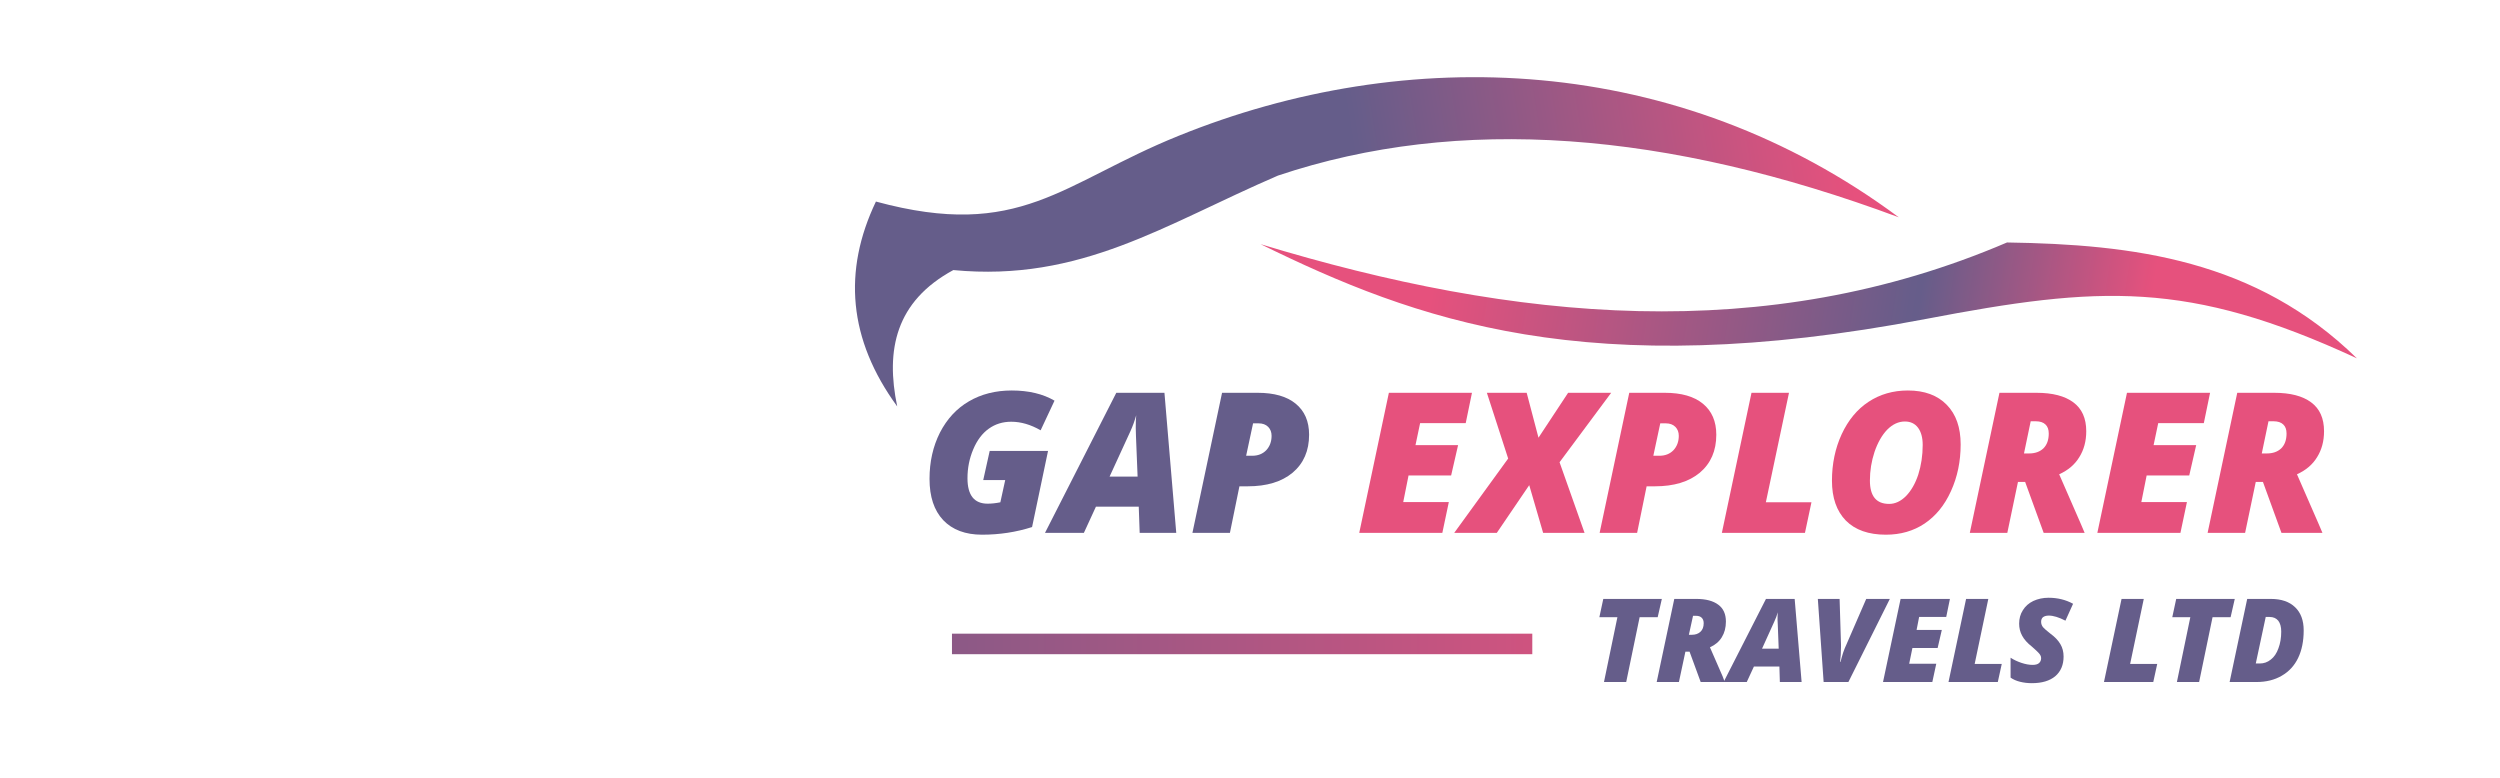 <?xml version="1.0" encoding="UTF-8"?>
<svg xmlns="http://www.w3.org/2000/svg" xmlns:xlink="http://www.w3.org/1999/xlink" width="225" zoomAndPan="magnify" viewBox="0 0 168.75 52.5" height="70" preserveAspectRatio="xMidYMid meet" version="1.0">
  <defs>
    <g></g>
    <clipPath id="47f710c74d">
      <path d="M 85 16 L 159.098 16 L 159.098 25 L 85 25 Z M 85 16 " clip-rule="nonzero"></path>
    </clipPath>
    <clipPath id="b3372a6507">
      <path d="M 85.086 16.48 C 102.25 21.699 119.164 23.352 135.473 16.367 C 143.992 16.496 152.277 17.52 159.09 24.188 C 147.684 18.902 141.695 19.297 130.012 21.527 C 107.176 25.891 95.562 21.621 85.086 16.48 Z M 85.086 16.48 " clip-rule="evenodd"></path>
    </clipPath>
    <linearGradient x1="6788.544" gradientTransform="matrix(0.004, 0, 0, 0.004, 57.709, 5.208)" y1="2270.329" x2="24848.52" gradientUnits="userSpaceOnUse" y2="5150.699" id="a78f2b7377">
      <stop stop-opacity="1" stop-color="rgb(90.199%, 31.799%, 48.999%)" offset="0"></stop>
      <stop stop-opacity="1" stop-color="rgb(90.199%, 31.799%, 48.999%)" offset="0.02"></stop>
      <stop stop-opacity="1" stop-color="rgb(90.199%, 31.799%, 48.999%)" offset="0.125"></stop>
      <stop stop-opacity="1" stop-color="rgb(90.199%, 31.799%, 48.999%)" offset="0.156"></stop>
      <stop stop-opacity="1" stop-color="rgb(90.059%, 31.812%, 49.013%)" offset="0.172"></stop>
      <stop stop-opacity="1" stop-color="rgb(89.476%, 31.866%, 49.072%)" offset="0.176"></stop>
      <stop stop-opacity="1" stop-color="rgb(89.034%, 31.908%, 49.117%)" offset="0.18"></stop>
      <stop stop-opacity="1" stop-color="rgb(88.589%, 31.949%, 49.161%)" offset="0.184"></stop>
      <stop stop-opacity="1" stop-color="rgb(88.145%, 31.99%, 49.207%)" offset="0.188"></stop>
      <stop stop-opacity="1" stop-color="rgb(87.701%, 32.031%, 49.251%)" offset="0.191"></stop>
      <stop stop-opacity="1" stop-color="rgb(87.259%, 32.072%, 49.295%)" offset="0.195"></stop>
      <stop stop-opacity="1" stop-color="rgb(86.815%, 32.114%, 49.339%)" offset="0.199"></stop>
      <stop stop-opacity="1" stop-color="rgb(86.372%, 32.155%, 49.385%)" offset="0.203"></stop>
      <stop stop-opacity="1" stop-color="rgb(85.928%, 32.196%, 49.429%)" offset="0.207"></stop>
      <stop stop-opacity="1" stop-color="rgb(85.486%, 32.237%, 49.474%)" offset="0.211"></stop>
      <stop stop-opacity="1" stop-color="rgb(85.042%, 32.278%, 49.518%)" offset="0.215"></stop>
      <stop stop-opacity="1" stop-color="rgb(84.599%, 32.32%, 49.564%)" offset="0.219"></stop>
      <stop stop-opacity="1" stop-color="rgb(84.155%, 32.361%, 49.608%)" offset="0.223"></stop>
      <stop stop-opacity="1" stop-color="rgb(83.713%, 32.402%, 49.654%)" offset="0.227"></stop>
      <stop stop-opacity="1" stop-color="rgb(83.269%, 32.443%, 49.698%)" offset="0.23"></stop>
      <stop stop-opacity="1" stop-color="rgb(82.826%, 32.484%, 49.742%)" offset="0.234"></stop>
      <stop stop-opacity="1" stop-color="rgb(82.382%, 32.526%, 49.786%)" offset="0.238"></stop>
      <stop stop-opacity="1" stop-color="rgb(81.94%, 32.567%, 49.832%)" offset="0.242"></stop>
      <stop stop-opacity="1" stop-color="rgb(81.496%, 32.608%, 49.876%)" offset="0.246"></stop>
      <stop stop-opacity="1" stop-color="rgb(81.053%, 32.649%, 49.921%)" offset="0.25"></stop>
      <stop stop-opacity="1" stop-color="rgb(80.609%, 32.69%, 49.965%)" offset="0.254"></stop>
      <stop stop-opacity="1" stop-color="rgb(80.167%, 32.732%, 50.011%)" offset="0.258"></stop>
      <stop stop-opacity="1" stop-color="rgb(79.723%, 32.773%, 50.055%)" offset="0.262"></stop>
      <stop stop-opacity="1" stop-color="rgb(79.28%, 32.814%, 50.099%)" offset="0.266"></stop>
      <stop stop-opacity="1" stop-color="rgb(78.836%, 32.855%, 50.143%)" offset="0.27"></stop>
      <stop stop-opacity="1" stop-color="rgb(78.394%, 32.896%, 50.189%)" offset="0.273"></stop>
      <stop stop-opacity="1" stop-color="rgb(77.95%, 32.938%, 50.233%)" offset="0.277"></stop>
      <stop stop-opacity="1" stop-color="rgb(77.507%, 32.979%, 50.279%)" offset="0.281"></stop>
      <stop stop-opacity="1" stop-color="rgb(77.063%, 33.02%, 50.323%)" offset="0.285"></stop>
      <stop stop-opacity="1" stop-color="rgb(76.62%, 33.061%, 50.368%)" offset="0.289"></stop>
      <stop stop-opacity="1" stop-color="rgb(76.176%, 33.102%, 50.412%)" offset="0.293"></stop>
      <stop stop-opacity="1" stop-color="rgb(75.732%, 33.144%, 50.458%)" offset="0.297"></stop>
      <stop stop-opacity="1" stop-color="rgb(75.288%, 33.185%, 50.502%)" offset="0.301"></stop>
      <stop stop-opacity="1" stop-color="rgb(74.846%, 33.226%, 50.546%)" offset="0.305"></stop>
      <stop stop-opacity="1" stop-color="rgb(74.402%, 33.266%, 50.591%)" offset="0.309"></stop>
      <stop stop-opacity="1" stop-color="rgb(73.959%, 33.307%, 50.636%)" offset="0.312"></stop>
      <stop stop-opacity="1" stop-color="rgb(73.515%, 33.348%, 50.681%)" offset="0.316"></stop>
      <stop stop-opacity="1" stop-color="rgb(73.073%, 33.389%, 50.725%)" offset="0.32"></stop>
      <stop stop-opacity="1" stop-color="rgb(72.629%, 33.43%, 50.769%)" offset="0.324"></stop>
      <stop stop-opacity="1" stop-color="rgb(72.186%, 33.472%, 50.815%)" offset="0.328"></stop>
      <stop stop-opacity="1" stop-color="rgb(71.742%, 33.513%, 50.859%)" offset="0.332"></stop>
      <stop stop-opacity="1" stop-color="rgb(71.3%, 33.554%, 50.905%)" offset="0.336"></stop>
      <stop stop-opacity="1" stop-color="rgb(70.856%, 33.595%, 50.949%)" offset="0.34"></stop>
      <stop stop-opacity="1" stop-color="rgb(70.413%, 33.636%, 50.993%)" offset="0.344"></stop>
      <stop stop-opacity="1" stop-color="rgb(69.969%, 33.678%, 51.038%)" offset="0.348"></stop>
      <stop stop-opacity="1" stop-color="rgb(69.527%, 33.719%, 51.083%)" offset="0.352"></stop>
      <stop stop-opacity="1" stop-color="rgb(69.083%, 33.76%, 51.128%)" offset="0.355"></stop>
      <stop stop-opacity="1" stop-color="rgb(68.64%, 33.801%, 51.172%)" offset="0.359"></stop>
      <stop stop-opacity="1" stop-color="rgb(68.196%, 33.842%, 51.216%)" offset="0.363"></stop>
      <stop stop-opacity="1" stop-color="rgb(67.754%, 33.884%, 51.262%)" offset="0.367"></stop>
      <stop stop-opacity="1" stop-color="rgb(67.31%, 33.925%, 51.306%)" offset="0.371"></stop>
      <stop stop-opacity="1" stop-color="rgb(66.867%, 33.966%, 51.35%)" offset="0.375"></stop>
      <stop stop-opacity="1" stop-color="rgb(66.423%, 34.007%, 51.395%)" offset="0.379"></stop>
      <stop stop-opacity="1" stop-color="rgb(65.981%, 34.048%, 51.44%)" offset="0.383"></stop>
      <stop stop-opacity="1" stop-color="rgb(65.536%, 34.09%, 51.485%)" offset="0.387"></stop>
      <stop stop-opacity="1" stop-color="rgb(65.094%, 34.131%, 51.529%)" offset="0.391"></stop>
      <stop stop-opacity="1" stop-color="rgb(64.65%, 34.172%, 51.573%)" offset="0.395"></stop>
      <stop stop-opacity="1" stop-color="rgb(64.207%, 34.213%, 51.619%)" offset="0.398"></stop>
      <stop stop-opacity="1" stop-color="rgb(63.763%, 34.254%, 51.663%)" offset="0.402"></stop>
      <stop stop-opacity="1" stop-color="rgb(63.319%, 34.296%, 51.709%)" offset="0.406"></stop>
      <stop stop-opacity="1" stop-color="rgb(62.875%, 34.337%, 51.753%)" offset="0.41"></stop>
      <stop stop-opacity="1" stop-color="rgb(62.433%, 34.378%, 51.797%)" offset="0.414"></stop>
      <stop stop-opacity="1" stop-color="rgb(61.989%, 34.419%, 51.842%)" offset="0.418"></stop>
      <stop stop-opacity="1" stop-color="rgb(61.546%, 34.46%, 51.888%)" offset="0.422"></stop>
      <stop stop-opacity="1" stop-color="rgb(61.102%, 34.502%, 51.932%)" offset="0.426"></stop>
      <stop stop-opacity="1" stop-color="rgb(60.66%, 34.543%, 51.976%)" offset="0.43"></stop>
      <stop stop-opacity="1" stop-color="rgb(60.216%, 34.584%, 52.02%)" offset="0.434"></stop>
      <stop stop-opacity="1" stop-color="rgb(59.773%, 34.625%, 52.066%)" offset="0.438"></stop>
      <stop stop-opacity="1" stop-color="rgb(59.329%, 34.666%, 52.11%)" offset="0.441"></stop>
      <stop stop-opacity="1" stop-color="rgb(58.887%, 34.708%, 52.155%)" offset="0.445"></stop>
      <stop stop-opacity="1" stop-color="rgb(58.443%, 34.749%, 52.199%)" offset="0.449"></stop>
      <stop stop-opacity="1" stop-color="rgb(58%, 34.79%, 52.245%)" offset="0.453"></stop>
      <stop stop-opacity="1" stop-color="rgb(57.556%, 34.831%, 52.289%)" offset="0.457"></stop>
      <stop stop-opacity="1" stop-color="rgb(57.114%, 34.872%, 52.335%)" offset="0.461"></stop>
      <stop stop-opacity="1" stop-color="rgb(56.67%, 34.914%, 52.379%)" offset="0.465"></stop>
      <stop stop-opacity="1" stop-color="rgb(56.227%, 34.955%, 52.423%)" offset="0.469"></stop>
      <stop stop-opacity="1" stop-color="rgb(55.783%, 34.996%, 52.467%)" offset="0.473"></stop>
      <stop stop-opacity="1" stop-color="rgb(55.341%, 35.037%, 52.513%)" offset="0.477"></stop>
      <stop stop-opacity="1" stop-color="rgb(54.897%, 35.078%, 52.557%)" offset="0.48"></stop>
      <stop stop-opacity="1" stop-color="rgb(54.454%, 35.12%, 52.602%)" offset="0.484"></stop>
      <stop stop-opacity="1" stop-color="rgb(54.01%, 35.161%, 52.646%)" offset="0.488"></stop>
      <stop stop-opacity="1" stop-color="rgb(53.568%, 35.202%, 52.692%)" offset="0.492"></stop>
      <stop stop-opacity="1" stop-color="rgb(53.123%, 35.243%, 52.736%)" offset="0.496"></stop>
      <stop stop-opacity="1" stop-color="rgb(52.681%, 35.284%, 52.78%)" offset="0.5"></stop>
      <stop stop-opacity="1" stop-color="rgb(52.237%, 35.326%, 52.824%)" offset="0.504"></stop>
      <stop stop-opacity="1" stop-color="rgb(51.794%, 35.367%, 52.87%)" offset="0.508"></stop>
      <stop stop-opacity="1" stop-color="rgb(51.35%, 35.408%, 52.914%)" offset="0.512"></stop>
      <stop stop-opacity="1" stop-color="rgb(50.906%, 35.449%, 52.96%)" offset="0.516"></stop>
      <stop stop-opacity="1" stop-color="rgb(50.462%, 35.49%, 53.004%)" offset="0.52"></stop>
      <stop stop-opacity="1" stop-color="rgb(50.02%, 35.532%, 53.049%)" offset="0.523"></stop>
      <stop stop-opacity="1" stop-color="rgb(49.576%, 35.573%, 53.093%)" offset="0.527"></stop>
      <stop stop-opacity="1" stop-color="rgb(49.133%, 35.614%, 53.139%)" offset="0.531"></stop>
      <stop stop-opacity="1" stop-color="rgb(48.689%, 35.655%, 53.183%)" offset="0.535"></stop>
      <stop stop-opacity="1" stop-color="rgb(48.247%, 35.696%, 53.227%)" offset="0.539"></stop>
      <stop stop-opacity="1" stop-color="rgb(47.803%, 35.738%, 53.271%)" offset="0.543"></stop>
      <stop stop-opacity="1" stop-color="rgb(47.36%, 35.779%, 53.317%)" offset="0.547"></stop>
      <stop stop-opacity="1" stop-color="rgb(46.916%, 35.82%, 53.362%)" offset="0.551"></stop>
      <stop stop-opacity="1" stop-color="rgb(46.474%, 35.861%, 53.406%)" offset="0.555"></stop>
      <stop stop-opacity="1" stop-color="rgb(46.03%, 35.902%, 53.45%)" offset="0.559"></stop>
      <stop stop-opacity="1" stop-color="rgb(45.587%, 35.944%, 53.496%)" offset="0.562"></stop>
      <stop stop-opacity="1" stop-color="rgb(45.143%, 35.985%, 53.54%)" offset="0.566"></stop>
      <stop stop-opacity="1" stop-color="rgb(44.701%, 36.026%, 53.586%)" offset="0.57"></stop>
      <stop stop-opacity="1" stop-color="rgb(44.257%, 36.067%, 53.63%)" offset="0.574"></stop>
      <stop stop-opacity="1" stop-color="rgb(43.814%, 36.108%, 53.674%)" offset="0.578"></stop>
      <stop stop-opacity="1" stop-color="rgb(43.37%, 36.15%, 53.719%)" offset="0.582"></stop>
      <stop stop-opacity="1" stop-color="rgb(42.928%, 36.191%, 53.764%)" offset="0.586"></stop>
      <stop stop-opacity="1" stop-color="rgb(42.484%, 36.232%, 53.809%)" offset="0.59"></stop>
      <stop stop-opacity="1" stop-color="rgb(42.041%, 36.273%, 53.853%)" offset="0.594"></stop>
      <stop stop-opacity="1" stop-color="rgb(41.597%, 36.313%, 53.897%)" offset="0.598"></stop>
      <stop stop-opacity="1" stop-color="rgb(41.154%, 36.354%, 53.943%)" offset="0.602"></stop>
      <stop stop-opacity="1" stop-color="rgb(40.71%, 36.395%, 53.987%)" offset="0.605"></stop>
      <stop stop-opacity="1" stop-color="rgb(40.268%, 36.436%, 54.031%)" offset="0.609"></stop>
      <stop stop-opacity="1" stop-color="rgb(40.163%, 36.446%, 54.042%)" offset="0.613"></stop>
      <stop stop-opacity="1" stop-color="rgb(40.059%, 36.456%, 54.053%)" offset="0.617"></stop>
      <stop stop-opacity="1" stop-color="rgb(40.993%, 36.369%, 53.958%)" offset="0.621"></stop>
      <stop stop-opacity="1" stop-color="rgb(41.927%, 36.282%, 53.865%)" offset="0.625"></stop>
      <stop stop-opacity="1" stop-color="rgb(42.859%, 36.195%, 53.77%)" offset="0.629"></stop>
      <stop stop-opacity="1" stop-color="rgb(43.793%, 36.11%, 53.676%)" offset="0.633"></stop>
      <stop stop-opacity="1" stop-color="rgb(44.727%, 36.023%, 53.581%)" offset="0.637"></stop>
      <stop stop-opacity="1" stop-color="rgb(45.66%, 35.936%, 53.488%)" offset="0.641"></stop>
      <stop stop-opacity="1" stop-color="rgb(46.593%, 35.849%, 53.394%)" offset="0.645"></stop>
      <stop stop-opacity="1" stop-color="rgb(47.527%, 35.764%, 53.3%)" offset="0.648"></stop>
      <stop stop-opacity="1" stop-color="rgb(48.46%, 35.677%, 53.206%)" offset="0.652"></stop>
      <stop stop-opacity="1" stop-color="rgb(49.394%, 35.59%, 53.111%)" offset="0.656"></stop>
      <stop stop-opacity="1" stop-color="rgb(50.327%, 35.503%, 53.017%)" offset="0.66"></stop>
      <stop stop-opacity="1" stop-color="rgb(51.26%, 35.416%, 52.924%)" offset="0.664"></stop>
      <stop stop-opacity="1" stop-color="rgb(52.194%, 35.329%, 52.829%)" offset="0.668"></stop>
      <stop stop-opacity="1" stop-color="rgb(53.128%, 35.243%, 52.736%)" offset="0.672"></stop>
      <stop stop-opacity="1" stop-color="rgb(54.06%, 35.156%, 52.641%)" offset="0.676"></stop>
      <stop stop-opacity="1" stop-color="rgb(54.994%, 35.069%, 52.548%)" offset="0.68"></stop>
      <stop stop-opacity="1" stop-color="rgb(55.928%, 34.982%, 52.454%)" offset="0.684"></stop>
      <stop stop-opacity="1" stop-color="rgb(56.862%, 34.895%, 52.359%)" offset="0.688"></stop>
      <stop stop-opacity="1" stop-color="rgb(57.794%, 34.808%, 52.264%)" offset="0.691"></stop>
      <stop stop-opacity="1" stop-color="rgb(58.728%, 34.723%, 52.171%)" offset="0.695"></stop>
      <stop stop-opacity="1" stop-color="rgb(59.662%, 34.636%, 52.077%)" offset="0.699"></stop>
      <stop stop-opacity="1" stop-color="rgb(60.596%, 34.549%, 51.984%)" offset="0.703"></stop>
      <stop stop-opacity="1" stop-color="rgb(61.528%, 34.462%, 51.889%)" offset="0.707"></stop>
      <stop stop-opacity="1" stop-color="rgb(62.462%, 34.375%, 51.794%)" offset="0.711"></stop>
      <stop stop-opacity="1" stop-color="rgb(63.396%, 34.288%, 51.7%)" offset="0.715"></stop>
      <stop stop-opacity="1" stop-color="rgb(64.33%, 34.203%, 51.607%)" offset="0.719"></stop>
      <stop stop-opacity="1" stop-color="rgb(65.262%, 34.116%, 51.512%)" offset="0.723"></stop>
      <stop stop-opacity="1" stop-color="rgb(66.196%, 34.029%, 51.419%)" offset="0.727"></stop>
      <stop stop-opacity="1" stop-color="rgb(67.13%, 33.942%, 51.324%)" offset="0.73"></stop>
      <stop stop-opacity="1" stop-color="rgb(68.063%, 33.855%, 51.23%)" offset="0.734"></stop>
      <stop stop-opacity="1" stop-color="rgb(68.996%, 33.768%, 51.135%)" offset="0.738"></stop>
      <stop stop-opacity="1" stop-color="rgb(69.93%, 33.682%, 51.042%)" offset="0.742"></stop>
      <stop stop-opacity="1" stop-color="rgb(70.863%, 33.595%, 50.948%)" offset="0.746"></stop>
      <stop stop-opacity="1" stop-color="rgb(71.797%, 33.508%, 50.854%)" offset="0.75"></stop>
      <stop stop-opacity="1" stop-color="rgb(72.729%, 33.421%, 50.76%)" offset="0.754"></stop>
      <stop stop-opacity="1" stop-color="rgb(73.663%, 33.336%, 50.665%)" offset="0.758"></stop>
      <stop stop-opacity="1" stop-color="rgb(74.597%, 33.249%, 50.571%)" offset="0.762"></stop>
      <stop stop-opacity="1" stop-color="rgb(75.531%, 33.162%, 50.478%)" offset="0.766"></stop>
      <stop stop-opacity="1" stop-color="rgb(76.463%, 33.075%, 50.383%)" offset="0.77"></stop>
      <stop stop-opacity="1" stop-color="rgb(77.397%, 32.988%, 50.29%)" offset="0.773"></stop>
      <stop stop-opacity="1" stop-color="rgb(78.331%, 32.901%, 50.195%)" offset="0.777"></stop>
      <stop stop-opacity="1" stop-color="rgb(79.265%, 32.816%, 50.101%)" offset="0.781"></stop>
      <stop stop-opacity="1" stop-color="rgb(80.197%, 32.729%, 50.006%)" offset="0.785"></stop>
      <stop stop-opacity="1" stop-color="rgb(81.131%, 32.642%, 49.913%)" offset="0.789"></stop>
      <stop stop-opacity="1" stop-color="rgb(82.065%, 32.555%, 49.818%)" offset="0.793"></stop>
      <stop stop-opacity="1" stop-color="rgb(82.999%, 32.468%, 49.725%)" offset="0.797"></stop>
      <stop stop-opacity="1" stop-color="rgb(83.931%, 32.381%, 49.631%)" offset="0.801"></stop>
      <stop stop-opacity="1" stop-color="rgb(84.865%, 32.295%, 49.536%)" offset="0.805"></stop>
      <stop stop-opacity="1" stop-color="rgb(85.799%, 32.208%, 49.442%)" offset="0.809"></stop>
      <stop stop-opacity="1" stop-color="rgb(86.732%, 32.121%, 49.348%)" offset="0.812"></stop>
      <stop stop-opacity="1" stop-color="rgb(87.665%, 32.034%, 49.254%)" offset="0.816"></stop>
      <stop stop-opacity="1" stop-color="rgb(88.599%, 31.947%, 49.161%)" offset="0.82"></stop>
      <stop stop-opacity="1" stop-color="rgb(89.398%, 31.873%, 49.08%)" offset="0.824"></stop>
      <stop stop-opacity="1" stop-color="rgb(90.199%, 31.799%, 48.999%)" offset="0.828"></stop>
      <stop stop-opacity="1" stop-color="rgb(90.199%, 31.799%, 48.999%)" offset="0.844"></stop>
      <stop stop-opacity="1" stop-color="rgb(90.199%, 31.799%, 48.999%)" offset="0.875"></stop>
      <stop stop-opacity="1" stop-color="rgb(90.199%, 31.799%, 48.999%)" offset="0.98"></stop>
      <stop stop-opacity="1" stop-color="rgb(90.199%, 31.799%, 48.999%)" offset="1"></stop>
    </linearGradient>
    <clipPath id="9148c1e920">
      <path d="M 57.699 5.207 L 129 5.207 L 129 27.434 L 57.699 27.434 Z M 57.699 5.207 " clip-rule="nonzero"></path>
    </clipPath>
    <clipPath id="e864f9e89d">
      <path d="M 128.168 14.668 C 112.52 8.844 98.496 7.75 86.262 11.852 C 78.602 15.152 72.969 19.051 64.348 18.23 C 60.453 20.344 59.766 23.617 60.562 27.434 C 57.254 22.898 56.891 18.285 59.125 13.605 C 68.867 16.25 71.652 12.367 79.535 9.176 C 94.941 2.93 113.211 3.559 128.168 14.668 Z M 128.168 14.668 " clip-rule="evenodd"></path>
    </clipPath>
    <linearGradient x1="-212.645" gradientTransform="matrix(0.004, 0, 0, 0.004, 57.709, 5.208)" y1="4160.62" x2="17487.399" gradientUnits="userSpaceOnUse" y2="1303.393" id="ae24edb968">
      <stop stop-opacity="1" stop-color="rgb(39.6%, 36.499%, 54.099%)" offset="0"></stop>
      <stop stop-opacity="1" stop-color="rgb(39.6%, 36.499%, 54.099%)" offset="0.049"></stop>
      <stop stop-opacity="1" stop-color="rgb(39.6%, 36.499%, 54.099%)" offset="0.5"></stop>
      <stop stop-opacity="1" stop-color="rgb(39.926%, 36.469%, 54.065%)" offset="0.504"></stop>
      <stop stop-opacity="1" stop-color="rgb(40.253%, 36.438%, 54.033%)" offset="0.508"></stop>
      <stop stop-opacity="1" stop-color="rgb(40.685%, 36.398%, 53.989%)" offset="0.512"></stop>
      <stop stop-opacity="1" stop-color="rgb(41.116%, 36.359%, 53.946%)" offset="0.516"></stop>
      <stop stop-opacity="1" stop-color="rgb(41.548%, 36.317%, 53.902%)" offset="0.52"></stop>
      <stop stop-opacity="1" stop-color="rgb(41.98%, 36.278%, 53.859%)" offset="0.523"></stop>
      <stop stop-opacity="1" stop-color="rgb(42.41%, 36.238%, 53.815%)" offset="0.527"></stop>
      <stop stop-opacity="1" stop-color="rgb(42.842%, 36.198%, 53.772%)" offset="0.531"></stop>
      <stop stop-opacity="1" stop-color="rgb(43.274%, 36.157%, 53.728%)" offset="0.535"></stop>
      <stop stop-opacity="1" stop-color="rgb(43.706%, 36.118%, 53.685%)" offset="0.539"></stop>
      <stop stop-opacity="1" stop-color="rgb(44.136%, 36.078%, 53.641%)" offset="0.543"></stop>
      <stop stop-opacity="1" stop-color="rgb(44.568%, 36.038%, 53.598%)" offset="0.547"></stop>
      <stop stop-opacity="1" stop-color="rgb(45%, 35.997%, 53.554%)" offset="0.551"></stop>
      <stop stop-opacity="1" stop-color="rgb(45.432%, 35.957%, 53.511%)" offset="0.555"></stop>
      <stop stop-opacity="1" stop-color="rgb(45.862%, 35.918%, 53.467%)" offset="0.559"></stop>
      <stop stop-opacity="1" stop-color="rgb(46.294%, 35.878%, 53.424%)" offset="0.562"></stop>
      <stop stop-opacity="1" stop-color="rgb(46.725%, 35.837%, 53.38%)" offset="0.566"></stop>
      <stop stop-opacity="1" stop-color="rgb(47.157%, 35.797%, 53.337%)" offset="0.57"></stop>
      <stop stop-opacity="1" stop-color="rgb(47.588%, 35.757%, 53.293%)" offset="0.574"></stop>
      <stop stop-opacity="1" stop-color="rgb(48.019%, 35.718%, 53.25%)" offset="0.578"></stop>
      <stop stop-opacity="1" stop-color="rgb(48.451%, 35.677%, 53.206%)" offset="0.582"></stop>
      <stop stop-opacity="1" stop-color="rgb(48.883%, 35.637%, 53.163%)" offset="0.586"></stop>
      <stop stop-opacity="1" stop-color="rgb(49.313%, 35.596%, 53.119%)" offset="0.59"></stop>
      <stop stop-opacity="1" stop-color="rgb(49.745%, 35.556%, 53.076%)" offset="0.594"></stop>
      <stop stop-opacity="1" stop-color="rgb(50.177%, 35.516%, 53.032%)" offset="0.598"></stop>
      <stop stop-opacity="1" stop-color="rgb(50.609%, 35.477%, 52.989%)" offset="0.602"></stop>
      <stop stop-opacity="1" stop-color="rgb(51.041%, 35.435%, 52.945%)" offset="0.605"></stop>
      <stop stop-opacity="1" stop-color="rgb(51.472%, 35.396%, 52.902%)" offset="0.609"></stop>
      <stop stop-opacity="1" stop-color="rgb(51.903%, 35.356%, 52.858%)" offset="0.613"></stop>
      <stop stop-opacity="1" stop-color="rgb(52.335%, 35.316%, 52.815%)" offset="0.617"></stop>
      <stop stop-opacity="1" stop-color="rgb(52.766%, 35.275%, 52.771%)" offset="0.621"></stop>
      <stop stop-opacity="1" stop-color="rgb(53.198%, 35.236%, 52.728%)" offset="0.625"></stop>
      <stop stop-opacity="1" stop-color="rgb(53.629%, 35.196%, 52.684%)" offset="0.629"></stop>
      <stop stop-opacity="1" stop-color="rgb(54.06%, 35.156%, 52.641%)" offset="0.633"></stop>
      <stop stop-opacity="1" stop-color="rgb(54.492%, 35.115%, 52.597%)" offset="0.637"></stop>
      <stop stop-opacity="1" stop-color="rgb(54.924%, 35.075%, 52.554%)" offset="0.641"></stop>
      <stop stop-opacity="1" stop-color="rgb(55.354%, 35.036%, 52.51%)" offset="0.645"></stop>
      <stop stop-opacity="1" stop-color="rgb(55.786%, 34.996%, 52.467%)" offset="0.648"></stop>
      <stop stop-opacity="1" stop-color="rgb(56.218%, 34.955%, 52.423%)" offset="0.652"></stop>
      <stop stop-opacity="1" stop-color="rgb(56.65%, 34.915%, 52.38%)" offset="0.656"></stop>
      <stop stop-opacity="1" stop-color="rgb(57.08%, 34.875%, 52.336%)" offset="0.66"></stop>
      <stop stop-opacity="1" stop-color="rgb(57.512%, 34.836%, 52.293%)" offset="0.664"></stop>
      <stop stop-opacity="1" stop-color="rgb(57.944%, 34.795%, 52.249%)" offset="0.668"></stop>
      <stop stop-opacity="1" stop-color="rgb(58.376%, 34.755%, 52.206%)" offset="0.672"></stop>
      <stop stop-opacity="1" stop-color="rgb(58.806%, 34.715%, 52.162%)" offset="0.676"></stop>
      <stop stop-opacity="1" stop-color="rgb(59.238%, 34.676%, 52.119%)" offset="0.68"></stop>
      <stop stop-opacity="1" stop-color="rgb(59.669%, 34.634%, 52.075%)" offset="0.684"></stop>
      <stop stop-opacity="1" stop-color="rgb(60.101%, 34.595%, 52.032%)" offset="0.688"></stop>
      <stop stop-opacity="1" stop-color="rgb(60.533%, 34.555%, 51.988%)" offset="0.691"></stop>
      <stop stop-opacity="1" stop-color="rgb(60.965%, 34.515%, 51.945%)" offset="0.695"></stop>
      <stop stop-opacity="1" stop-color="rgb(61.395%, 34.474%, 51.901%)" offset="0.699"></stop>
      <stop stop-opacity="1" stop-color="rgb(61.827%, 34.435%, 51.859%)" offset="0.703"></stop>
      <stop stop-opacity="1" stop-color="rgb(62.259%, 34.395%, 51.814%)" offset="0.707"></stop>
      <stop stop-opacity="1" stop-color="rgb(62.691%, 34.355%, 51.772%)" offset="0.711"></stop>
      <stop stop-opacity="1" stop-color="rgb(63.121%, 34.314%, 51.727%)" offset="0.715"></stop>
      <stop stop-opacity="1" stop-color="rgb(63.553%, 34.274%, 51.685%)" offset="0.719"></stop>
      <stop stop-opacity="1" stop-color="rgb(63.985%, 34.233%, 51.64%)" offset="0.723"></stop>
      <stop stop-opacity="1" stop-color="rgb(64.417%, 34.193%, 51.598%)" offset="0.727"></stop>
      <stop stop-opacity="1" stop-color="rgb(64.847%, 34.154%, 51.553%)" offset="0.73"></stop>
      <stop stop-opacity="1" stop-color="rgb(65.279%, 34.114%, 51.511%)" offset="0.734"></stop>
      <stop stop-opacity="1" stop-color="rgb(65.71%, 34.073%, 51.466%)" offset="0.738"></stop>
      <stop stop-opacity="1" stop-color="rgb(66.142%, 34.033%, 51.424%)" offset="0.742"></stop>
      <stop stop-opacity="1" stop-color="rgb(66.573%, 33.994%, 51.379%)" offset="0.746"></stop>
      <stop stop-opacity="1" stop-color="rgb(67.004%, 33.954%, 51.337%)" offset="0.75"></stop>
      <stop stop-opacity="1" stop-color="rgb(67.436%, 33.913%, 51.292%)" offset="0.754"></stop>
      <stop stop-opacity="1" stop-color="rgb(67.868%, 33.873%, 51.25%)" offset="0.758"></stop>
      <stop stop-opacity="1" stop-color="rgb(68.298%, 33.833%, 51.205%)" offset="0.762"></stop>
      <stop stop-opacity="1" stop-color="rgb(68.73%, 33.794%, 51.163%)" offset="0.766"></stop>
      <stop stop-opacity="1" stop-color="rgb(69.162%, 33.752%, 51.118%)" offset="0.77"></stop>
      <stop stop-opacity="1" stop-color="rgb(69.594%, 33.713%, 51.076%)" offset="0.773"></stop>
      <stop stop-opacity="1" stop-color="rgb(70.026%, 33.673%, 51.031%)" offset="0.777"></stop>
      <stop stop-opacity="1" stop-color="rgb(70.457%, 33.633%, 50.989%)" offset="0.781"></stop>
      <stop stop-opacity="1" stop-color="rgb(70.888%, 33.592%, 50.945%)" offset="0.785"></stop>
      <stop stop-opacity="1" stop-color="rgb(71.32%, 33.553%, 50.902%)" offset="0.789"></stop>
      <stop stop-opacity="1" stop-color="rgb(71.751%, 33.513%, 50.858%)" offset="0.793"></stop>
      <stop stop-opacity="1" stop-color="rgb(72.183%, 33.473%, 50.815%)" offset="0.797"></stop>
      <stop stop-opacity="1" stop-color="rgb(72.614%, 33.432%, 50.771%)" offset="0.801"></stop>
      <stop stop-opacity="1" stop-color="rgb(73.045%, 33.392%, 50.728%)" offset="0.805"></stop>
      <stop stop-opacity="1" stop-color="rgb(73.477%, 33.353%, 50.684%)" offset="0.809"></stop>
      <stop stop-opacity="1" stop-color="rgb(73.909%, 33.313%, 50.641%)" offset="0.812"></stop>
      <stop stop-opacity="1" stop-color="rgb(74.339%, 33.272%, 50.597%)" offset="0.816"></stop>
      <stop stop-opacity="1" stop-color="rgb(74.771%, 33.232%, 50.554%)" offset="0.82"></stop>
      <stop stop-opacity="1" stop-color="rgb(75.203%, 33.192%, 50.51%)" offset="0.824"></stop>
      <stop stop-opacity="1" stop-color="rgb(75.635%, 33.153%, 50.467%)" offset="0.828"></stop>
      <stop stop-opacity="1" stop-color="rgb(76.065%, 33.112%, 50.423%)" offset="0.832"></stop>
      <stop stop-opacity="1" stop-color="rgb(76.497%, 33.072%, 50.38%)" offset="0.836"></stop>
      <stop stop-opacity="1" stop-color="rgb(76.929%, 33.031%, 50.336%)" offset="0.84"></stop>
      <stop stop-opacity="1" stop-color="rgb(77.361%, 32.991%, 50.293%)" offset="0.844"></stop>
      <stop stop-opacity="1" stop-color="rgb(77.791%, 32.951%, 50.249%)" offset="0.848"></stop>
      <stop stop-opacity="1" stop-color="rgb(78.223%, 32.912%, 50.206%)" offset="0.852"></stop>
      <stop stop-opacity="1" stop-color="rgb(78.654%, 32.87%, 50.162%)" offset="0.855"></stop>
      <stop stop-opacity="1" stop-color="rgb(79.086%, 32.831%, 50.119%)" offset="0.859"></stop>
      <stop stop-opacity="1" stop-color="rgb(79.518%, 32.791%, 50.075%)" offset="0.863"></stop>
      <stop stop-opacity="1" stop-color="rgb(79.95%, 32.751%, 50.032%)" offset="0.867"></stop>
      <stop stop-opacity="1" stop-color="rgb(80.38%, 32.71%, 49.988%)" offset="0.871"></stop>
      <stop stop-opacity="1" stop-color="rgb(80.812%, 32.671%, 49.945%)" offset="0.875"></stop>
      <stop stop-opacity="1" stop-color="rgb(81.244%, 32.631%, 49.901%)" offset="0.879"></stop>
      <stop stop-opacity="1" stop-color="rgb(81.676%, 32.591%, 49.858%)" offset="0.883"></stop>
      <stop stop-opacity="1" stop-color="rgb(82.106%, 32.55%, 49.814%)" offset="0.887"></stop>
      <stop stop-opacity="1" stop-color="rgb(82.538%, 32.51%, 49.771%)" offset="0.891"></stop>
      <stop stop-opacity="1" stop-color="rgb(82.97%, 32.471%, 49.727%)" offset="0.895"></stop>
      <stop stop-opacity="1" stop-color="rgb(83.401%, 32.431%, 49.684%)" offset="0.898"></stop>
      <stop stop-opacity="1" stop-color="rgb(83.832%, 32.39%, 49.64%)" offset="0.902"></stop>
      <stop stop-opacity="1" stop-color="rgb(84.264%, 32.35%, 49.597%)" offset="0.906"></stop>
      <stop stop-opacity="1" stop-color="rgb(84.695%, 32.31%, 49.553%)" offset="0.91"></stop>
      <stop stop-opacity="1" stop-color="rgb(85.127%, 32.271%, 49.51%)" offset="0.914"></stop>
      <stop stop-opacity="1" stop-color="rgb(85.558%, 32.23%, 49.466%)" offset="0.918"></stop>
      <stop stop-opacity="1" stop-color="rgb(85.989%, 32.19%, 49.423%)" offset="0.922"></stop>
      <stop stop-opacity="1" stop-color="rgb(86.421%, 32.15%, 49.379%)" offset="0.926"></stop>
      <stop stop-opacity="1" stop-color="rgb(86.853%, 32.111%, 49.336%)" offset="0.93"></stop>
      <stop stop-opacity="1" stop-color="rgb(87.283%, 32.069%, 49.292%)" offset="0.934"></stop>
      <stop stop-opacity="1" stop-color="rgb(87.715%, 32.03%, 49.249%)" offset="0.938"></stop>
      <stop stop-opacity="1" stop-color="rgb(88.147%, 31.99%, 49.205%)" offset="0.941"></stop>
      <stop stop-opacity="1" stop-color="rgb(88.579%, 31.95%, 49.162%)" offset="0.945"></stop>
      <stop stop-opacity="1" stop-color="rgb(89.011%, 31.909%, 49.118%)" offset="0.949"></stop>
      <stop stop-opacity="1" stop-color="rgb(89.442%, 31.87%, 49.075%)" offset="0.953"></stop>
      <stop stop-opacity="1" stop-color="rgb(89.821%, 31.834%, 49.037%)" offset="0.957"></stop>
      <stop stop-opacity="1" stop-color="rgb(90.199%, 31.799%, 48.999%)" offset="0.961"></stop>
      <stop stop-opacity="1" stop-color="rgb(90.199%, 31.799%, 48.999%)" offset="0.969"></stop>
      <stop stop-opacity="1" stop-color="rgb(90.199%, 31.799%, 48.999%)" offset="1"></stop>
    </linearGradient>
    <clipPath id="f324dcbe4c">
      <path d="M 64.258 42.773 L 103.43 42.773 L 103.43 44.16 L 64.258 44.16 Z M 64.258 42.773 " clip-rule="nonzero"></path>
    </clipPath>
    <clipPath id="50809e1e47">
      <path d="M 39.789 43.277 C 39.789 42.77 40.18 42.355 40.66 42.355 L 116.703 42.355 C 117.184 42.355 117.574 42.77 117.574 43.277 C 117.574 43.785 117.184 44.199 116.703 44.199 L 40.66 44.23 C 40.18 44.23 39.789 43.785 39.789 43.277 Z M 39.789 43.277 " clip-rule="nonzero"></path>
    </clipPath>
    <linearGradient x1="832.414" gradientTransform="matrix(0, 0.318, -0.3, 0, 811.976, -221.138)" y1="2494.47" x2="832.414" gradientUnits="userSpaceOnUse" y2="2363.793" id="a62988800f">
      <stop stop-opacity="1" stop-color="rgb(54.443%, 35.121%, 52.603%)" offset="0"></stop>
      <stop stop-opacity="1" stop-color="rgb(54.546%, 35.11%, 52.592%)" offset="0.008"></stop>
      <stop stop-opacity="1" stop-color="rgb(54.752%, 35.092%, 52.571%)" offset="0.016"></stop>
      <stop stop-opacity="1" stop-color="rgb(54.956%, 35.072%, 52.551%)" offset="0.023"></stop>
      <stop stop-opacity="1" stop-color="rgb(55.162%, 35.054%, 52.53%)" offset="0.031"></stop>
      <stop stop-opacity="1" stop-color="rgb(55.367%, 35.034%, 52.51%)" offset="0.039"></stop>
      <stop stop-opacity="1" stop-color="rgb(55.571%, 35.016%, 52.489%)" offset="0.047"></stop>
      <stop stop-opacity="1" stop-color="rgb(55.777%, 34.996%, 52.469%)" offset="0.055"></stop>
      <stop stop-opacity="1" stop-color="rgb(55.981%, 34.978%, 52.448%)" offset="0.062"></stop>
      <stop stop-opacity="1" stop-color="rgb(56.187%, 34.958%, 52.428%)" offset="0.07"></stop>
      <stop stop-opacity="1" stop-color="rgb(56.392%, 34.94%, 52.406%)" offset="0.078"></stop>
      <stop stop-opacity="1" stop-color="rgb(56.598%, 34.92%, 52.385%)" offset="0.086"></stop>
      <stop stop-opacity="1" stop-color="rgb(56.802%, 34.901%, 52.365%)" offset="0.094"></stop>
      <stop stop-opacity="1" stop-color="rgb(57.008%, 34.882%, 52.344%)" offset="0.102"></stop>
      <stop stop-opacity="1" stop-color="rgb(57.213%, 34.863%, 52.324%)" offset="0.109"></stop>
      <stop stop-opacity="1" stop-color="rgb(57.419%, 34.843%, 52.303%)" offset="0.117"></stop>
      <stop stop-opacity="1" stop-color="rgb(57.623%, 34.825%, 52.283%)" offset="0.125"></stop>
      <stop stop-opacity="1" stop-color="rgb(57.829%, 34.805%, 52.261%)" offset="0.133"></stop>
      <stop stop-opacity="1" stop-color="rgb(58.034%, 34.787%, 52.242%)" offset="0.141"></stop>
      <stop stop-opacity="1" stop-color="rgb(58.24%, 34.767%, 52.22%)" offset="0.148"></stop>
      <stop stop-opacity="1" stop-color="rgb(58.444%, 34.749%, 52.199%)" offset="0.156"></stop>
      <stop stop-opacity="1" stop-color="rgb(58.65%, 34.729%, 52.179%)" offset="0.164"></stop>
      <stop stop-opacity="1" stop-color="rgb(58.855%, 34.711%, 52.158%)" offset="0.172"></stop>
      <stop stop-opacity="1" stop-color="rgb(59.061%, 34.691%, 52.138%)" offset="0.18"></stop>
      <stop stop-opacity="1" stop-color="rgb(59.265%, 34.673%, 52.116%)" offset="0.188"></stop>
      <stop stop-opacity="1" stop-color="rgb(59.471%, 34.653%, 52.097%)" offset="0.195"></stop>
      <stop stop-opacity="1" stop-color="rgb(59.676%, 34.634%, 52.075%)" offset="0.203"></stop>
      <stop stop-opacity="1" stop-color="rgb(59.882%, 34.615%, 52.055%)" offset="0.211"></stop>
      <stop stop-opacity="1" stop-color="rgb(60.086%, 34.596%, 52.034%)" offset="0.219"></stop>
      <stop stop-opacity="1" stop-color="rgb(60.291%, 34.576%, 52.013%)" offset="0.227"></stop>
      <stop stop-opacity="1" stop-color="rgb(60.497%, 34.558%, 51.993%)" offset="0.234"></stop>
      <stop stop-opacity="1" stop-color="rgb(60.701%, 34.538%, 51.971%)" offset="0.242"></stop>
      <stop stop-opacity="1" stop-color="rgb(60.907%, 34.52%, 51.952%)" offset="0.25"></stop>
      <stop stop-opacity="1" stop-color="rgb(61.111%, 34.5%, 51.93%)" offset="0.258"></stop>
      <stop stop-opacity="1" stop-color="rgb(61.317%, 34.482%, 51.91%)" offset="0.266"></stop>
      <stop stop-opacity="1" stop-color="rgb(61.522%, 34.462%, 51.889%)" offset="0.273"></stop>
      <stop stop-opacity="1" stop-color="rgb(61.728%, 34.444%, 51.869%)" offset="0.281"></stop>
      <stop stop-opacity="1" stop-color="rgb(61.932%, 34.424%, 51.848%)" offset="0.289"></stop>
      <stop stop-opacity="1" stop-color="rgb(62.138%, 34.406%, 51.826%)" offset="0.297"></stop>
      <stop stop-opacity="1" stop-color="rgb(62.343%, 34.386%, 51.807%)" offset="0.305"></stop>
      <stop stop-opacity="1" stop-color="rgb(62.549%, 34.367%, 51.785%)" offset="0.312"></stop>
      <stop stop-opacity="1" stop-color="rgb(62.753%, 34.348%, 51.765%)" offset="0.32"></stop>
      <stop stop-opacity="1" stop-color="rgb(62.959%, 34.329%, 51.744%)" offset="0.328"></stop>
      <stop stop-opacity="1" stop-color="rgb(63.164%, 34.309%, 51.724%)" offset="0.336"></stop>
      <stop stop-opacity="1" stop-color="rgb(63.37%, 34.291%, 51.703%)" offset="0.344"></stop>
      <stop stop-opacity="1" stop-color="rgb(63.574%, 34.271%, 51.683%)" offset="0.352"></stop>
      <stop stop-opacity="1" stop-color="rgb(63.78%, 34.253%, 51.662%)" offset="0.359"></stop>
      <stop stop-opacity="1" stop-color="rgb(63.985%, 34.233%, 51.64%)" offset="0.367"></stop>
      <stop stop-opacity="1" stop-color="rgb(64.191%, 34.215%, 51.62%)" offset="0.375"></stop>
      <stop stop-opacity="1" stop-color="rgb(64.395%, 34.195%, 51.599%)" offset="0.383"></stop>
      <stop stop-opacity="1" stop-color="rgb(64.601%, 34.177%, 51.579%)" offset="0.391"></stop>
      <stop stop-opacity="1" stop-color="rgb(64.806%, 34.157%, 51.558%)" offset="0.398"></stop>
      <stop stop-opacity="1" stop-color="rgb(65.01%, 34.138%, 51.538%)" offset="0.406"></stop>
      <stop stop-opacity="1" stop-color="rgb(65.216%, 34.119%, 51.517%)" offset="0.414"></stop>
      <stop stop-opacity="1" stop-color="rgb(65.421%, 34.1%, 51.497%)" offset="0.422"></stop>
      <stop stop-opacity="1" stop-color="rgb(65.627%, 34.082%, 51.476%)" offset="0.43"></stop>
      <stop stop-opacity="1" stop-color="rgb(65.831%, 34.062%, 51.454%)" offset="0.438"></stop>
      <stop stop-opacity="1" stop-color="rgb(66.037%, 34.044%, 51.434%)" offset="0.445"></stop>
      <stop stop-opacity="1" stop-color="rgb(66.241%, 34.024%, 51.413%)" offset="0.453"></stop>
      <stop stop-opacity="1" stop-color="rgb(66.447%, 34.006%, 51.393%)" offset="0.461"></stop>
      <stop stop-opacity="1" stop-color="rgb(66.652%, 33.986%, 51.372%)" offset="0.469"></stop>
      <stop stop-opacity="1" stop-color="rgb(66.858%, 33.968%, 51.352%)" offset="0.477"></stop>
      <stop stop-opacity="1" stop-color="rgb(67.062%, 33.948%, 51.331%)" offset="0.484"></stop>
      <stop stop-opacity="1" stop-color="rgb(67.268%, 33.929%, 51.311%)" offset="0.492"></stop>
      <stop stop-opacity="1" stop-color="rgb(67.473%, 33.91%, 51.289%)" offset="0.5"></stop>
      <stop stop-opacity="1" stop-color="rgb(67.679%, 33.891%, 51.268%)" offset="0.508"></stop>
      <stop stop-opacity="1" stop-color="rgb(67.883%, 33.871%, 51.248%)" offset="0.516"></stop>
      <stop stop-opacity="1" stop-color="rgb(68.089%, 33.853%, 51.227%)" offset="0.523"></stop>
      <stop stop-opacity="1" stop-color="rgb(68.294%, 33.833%, 51.207%)" offset="0.531"></stop>
      <stop stop-opacity="1" stop-color="rgb(68.5%, 33.815%, 51.186%)" offset="0.539"></stop>
      <stop stop-opacity="1" stop-color="rgb(68.704%, 33.795%, 51.166%)" offset="0.547"></stop>
      <stop stop-opacity="1" stop-color="rgb(68.91%, 33.777%, 51.144%)" offset="0.555"></stop>
      <stop stop-opacity="1" stop-color="rgb(69.115%, 33.757%, 51.125%)" offset="0.562"></stop>
      <stop stop-opacity="1" stop-color="rgb(69.321%, 33.739%, 51.103%)" offset="0.57"></stop>
      <stop stop-opacity="1" stop-color="rgb(69.525%, 33.719%, 51.082%)" offset="0.578"></stop>
      <stop stop-opacity="1" stop-color="rgb(69.73%, 33.701%, 51.062%)" offset="0.586"></stop>
      <stop stop-opacity="1" stop-color="rgb(69.936%, 33.681%, 51.041%)" offset="0.594"></stop>
      <stop stop-opacity="1" stop-color="rgb(70.14%, 33.662%, 51.021%)" offset="0.602"></stop>
      <stop stop-opacity="1" stop-color="rgb(70.346%, 33.643%, 50.999%)" offset="0.609"></stop>
      <stop stop-opacity="1" stop-color="rgb(70.551%, 33.624%, 50.98%)" offset="0.617"></stop>
      <stop stop-opacity="1" stop-color="rgb(70.757%, 33.604%, 50.958%)" offset="0.625"></stop>
      <stop stop-opacity="1" stop-color="rgb(70.961%, 33.586%, 50.938%)" offset="0.633"></stop>
      <stop stop-opacity="1" stop-color="rgb(71.167%, 33.566%, 50.917%)" offset="0.641"></stop>
      <stop stop-opacity="1" stop-color="rgb(71.371%, 33.548%, 50.897%)" offset="0.648"></stop>
      <stop stop-opacity="1" stop-color="rgb(71.577%, 33.528%, 50.876%)" offset="0.656"></stop>
      <stop stop-opacity="1" stop-color="rgb(71.782%, 33.51%, 50.854%)" offset="0.664"></stop>
      <stop stop-opacity="1" stop-color="rgb(71.988%, 33.49%, 50.835%)" offset="0.672"></stop>
      <stop stop-opacity="1" stop-color="rgb(72.192%, 33.472%, 50.813%)" offset="0.68"></stop>
      <stop stop-opacity="1" stop-color="rgb(72.398%, 33.452%, 50.793%)" offset="0.688"></stop>
      <stop stop-opacity="1" stop-color="rgb(72.603%, 33.434%, 50.772%)" offset="0.695"></stop>
      <stop stop-opacity="1" stop-color="rgb(72.809%, 33.414%, 50.752%)" offset="0.703"></stop>
      <stop stop-opacity="1" stop-color="rgb(73.013%, 33.395%, 50.731%)" offset="0.711"></stop>
      <stop stop-opacity="1" stop-color="rgb(73.219%, 33.376%, 50.711%)" offset="0.719"></stop>
      <stop stop-opacity="1" stop-color="rgb(73.424%, 33.357%, 50.69%)" offset="0.727"></stop>
      <stop stop-opacity="1" stop-color="rgb(73.63%, 33.337%, 50.668%)" offset="0.734"></stop>
      <stop stop-opacity="1" stop-color="rgb(73.834%, 33.319%, 50.648%)" offset="0.742"></stop>
      <stop stop-opacity="1" stop-color="rgb(74.04%, 33.299%, 50.627%)" offset="0.75"></stop>
      <stop stop-opacity="1" stop-color="rgb(74.245%, 33.281%, 50.607%)" offset="0.758"></stop>
      <stop stop-opacity="1" stop-color="rgb(74.449%, 33.261%, 50.586%)" offset="0.766"></stop>
      <stop stop-opacity="1" stop-color="rgb(74.655%, 33.243%, 50.566%)" offset="0.773"></stop>
      <stop stop-opacity="1" stop-color="rgb(74.86%, 33.223%, 50.545%)" offset="0.781"></stop>
      <stop stop-opacity="1" stop-color="rgb(75.066%, 33.205%, 50.525%)" offset="0.789"></stop>
      <stop stop-opacity="1" stop-color="rgb(75.27%, 33.185%, 50.504%)" offset="0.797"></stop>
      <stop stop-opacity="1" stop-color="rgb(75.476%, 33.167%, 50.482%)" offset="0.805"></stop>
      <stop stop-opacity="1" stop-color="rgb(75.681%, 33.147%, 50.462%)" offset="0.812"></stop>
      <stop stop-opacity="1" stop-color="rgb(75.887%, 33.128%, 50.441%)" offset="0.82"></stop>
      <stop stop-opacity="1" stop-color="rgb(76.091%, 33.109%, 50.421%)" offset="0.828"></stop>
      <stop stop-opacity="1" stop-color="rgb(76.297%, 33.09%, 50.4%)" offset="0.836"></stop>
      <stop stop-opacity="1" stop-color="rgb(76.501%, 33.07%, 50.38%)" offset="0.844"></stop>
      <stop stop-opacity="1" stop-color="rgb(76.707%, 33.052%, 50.359%)" offset="0.852"></stop>
      <stop stop-opacity="1" stop-color="rgb(76.912%, 33.034%, 50.339%)" offset="0.859"></stop>
      <stop stop-opacity="1" stop-color="rgb(77.118%, 33.014%, 50.317%)" offset="0.867"></stop>
      <stop stop-opacity="1" stop-color="rgb(77.322%, 32.996%, 50.296%)" offset="0.875"></stop>
      <stop stop-opacity="1" stop-color="rgb(77.528%, 32.976%, 50.276%)" offset="0.883"></stop>
      <stop stop-opacity="1" stop-color="rgb(77.733%, 32.957%, 50.255%)" offset="0.891"></stop>
      <stop stop-opacity="1" stop-color="rgb(77.939%, 32.938%, 50.235%)" offset="0.898"></stop>
      <stop stop-opacity="1" stop-color="rgb(78.143%, 32.919%, 50.214%)" offset="0.906"></stop>
      <stop stop-opacity="1" stop-color="rgb(78.349%, 32.899%, 50.194%)" offset="0.914"></stop>
      <stop stop-opacity="1" stop-color="rgb(78.554%, 32.881%, 50.172%)" offset="0.922"></stop>
      <stop stop-opacity="1" stop-color="rgb(78.76%, 32.861%, 50.153%)" offset="0.93"></stop>
      <stop stop-opacity="1" stop-color="rgb(78.964%, 32.843%, 50.131%)" offset="0.938"></stop>
      <stop stop-opacity="1" stop-color="rgb(79.169%, 32.823%, 50.11%)" offset="0.945"></stop>
      <stop stop-opacity="1" stop-color="rgb(79.375%, 32.805%, 50.09%)" offset="0.953"></stop>
      <stop stop-opacity="1" stop-color="rgb(79.579%, 32.785%, 50.069%)" offset="0.961"></stop>
      <stop stop-opacity="1" stop-color="rgb(79.785%, 32.767%, 50.049%)" offset="0.969"></stop>
      <stop stop-opacity="1" stop-color="rgb(79.99%, 32.747%, 50.027%)" offset="0.977"></stop>
      <stop stop-opacity="1" stop-color="rgb(80.196%, 32.729%, 50.008%)" offset="0.984"></stop>
      <stop stop-opacity="1" stop-color="rgb(80.4%, 32.709%, 49.986%)" offset="0.992"></stop>
      <stop stop-opacity="1" stop-color="rgb(80.606%, 32.69%, 49.966%)" offset="1"></stop>
    </linearGradient>
  </defs>
  <g fill="#655d8a" fill-opacity="1">
    <g transform="translate(62.071, 35.967)">
      <g>
        <path d="M 4.734 -5.531 L 8.672 -5.531 L 7.594 -0.391 C 6.52 -0.047 5.395 0.125 4.219 0.125 C 3.094 0.125 2.219 -0.203 1.594 -0.859 C 0.977 -1.516 0.672 -2.441 0.672 -3.641 C 0.672 -4.797 0.906 -5.836 1.375 -6.766 C 1.852 -7.691 2.504 -8.395 3.328 -8.875 C 4.16 -9.363 5.125 -9.609 6.219 -9.609 C 7.363 -9.609 8.328 -9.379 9.109 -8.922 L 8.172 -6.922 C 7.504 -7.305 6.844 -7.5 6.188 -7.5 C 5.613 -7.5 5.109 -7.344 4.672 -7.031 C 4.234 -6.719 3.883 -6.254 3.625 -5.641 C 3.363 -5.023 3.234 -4.375 3.234 -3.688 C 3.234 -2.539 3.688 -1.969 4.594 -1.969 C 4.863 -1.969 5.148 -2 5.453 -2.062 L 5.781 -3.562 L 4.297 -3.562 Z M 4.734 -5.531 "></path>
      </g>
    </g>
  </g>
  <g fill="#655d8a" fill-opacity="1">
    <g transform="translate(71.319, 35.967)">
      <g>
        <path d="M 5.547 -1.766 L 2.656 -1.766 L 1.844 0 L -0.781 0 L 4.031 -9.453 L 7.281 -9.453 L 8.078 0 L 5.609 0 Z M 3.578 -3.797 L 5.469 -3.797 L 5.359 -6.531 L 5.344 -7.094 C 5.344 -7.414 5.352 -7.695 5.375 -7.938 C 5.27 -7.562 5.141 -7.203 4.984 -6.859 Z M 3.578 -3.797 "></path>
      </g>
    </g>
  </g>
  <g fill="#655d8a" fill-opacity="1">
    <g transform="translate(80.27, 35.967)">
      <g>
        <path d="M 8.094 -6.625 C 8.094 -5.539 7.723 -4.688 6.984 -4.062 C 6.242 -3.445 5.234 -3.141 3.953 -3.141 L 3.391 -3.141 L 2.75 0 L 0.219 0 L 2.219 -9.453 L 4.625 -9.453 C 5.738 -9.453 6.594 -9.207 7.188 -8.719 C 7.789 -8.227 8.094 -7.531 8.094 -6.625 Z M 3.844 -5.203 L 4.25 -5.203 C 4.645 -5.203 4.961 -5.328 5.203 -5.578 C 5.441 -5.836 5.562 -6.16 5.562 -6.547 C 5.562 -6.797 5.484 -7 5.328 -7.156 C 5.172 -7.312 4.957 -7.391 4.688 -7.391 L 4.312 -7.391 Z M 3.844 -5.203 "></path>
      </g>
    </g>
  </g>
  <g fill="#e6517d" fill-opacity="1">
    <g transform="translate(91.53, 35.967)">
      <g>
        <path d="M 5.828 0 L 0.219 0 L 2.219 -9.453 L 7.828 -9.453 L 7.406 -7.406 L 4.328 -7.406 L 4.016 -5.922 L 6.891 -5.922 L 6.422 -3.875 L 3.547 -3.875 L 3.188 -2.078 L 6.266 -2.078 Z M 5.828 0 "></path>
      </g>
    </g>
  </g>
  <g fill="#e6517d" fill-opacity="1">
    <g transform="translate(98.973, 35.967)">
      <g>
        <path d="M 7.984 0 L 5.188 0 L 4.25 -3.219 L 2.062 0 L -0.812 0 L 2.828 -5.016 L 1.391 -9.453 L 4.078 -9.453 L 4.875 -6.422 L 6.875 -9.453 L 9.781 -9.453 L 6.297 -4.766 Z M 7.984 0 "></path>
      </g>
    </g>
  </g>
  <g fill="#e6517d" fill-opacity="1">
    <g transform="translate(107.756, 35.967)">
      <g>
        <path d="M 8.094 -6.625 C 8.094 -5.539 7.723 -4.688 6.984 -4.062 C 6.242 -3.445 5.234 -3.141 3.953 -3.141 L 3.391 -3.141 L 2.75 0 L 0.219 0 L 2.219 -9.453 L 4.625 -9.453 C 5.738 -9.453 6.594 -9.207 7.188 -8.719 C 7.789 -8.227 8.094 -7.531 8.094 -6.625 Z M 3.844 -5.203 L 4.25 -5.203 C 4.645 -5.203 4.961 -5.328 5.203 -5.578 C 5.441 -5.836 5.562 -6.16 5.562 -6.547 C 5.562 -6.797 5.484 -7 5.328 -7.156 C 5.172 -7.312 4.957 -7.391 4.688 -7.391 L 4.312 -7.391 Z M 3.844 -5.203 "></path>
      </g>
    </g>
  </g>
  <g fill="#e6517d" fill-opacity="1">
    <g transform="translate(116.007, 35.967)">
      <g>
        <path d="M 0.219 0 L 2.219 -9.453 L 4.75 -9.453 L 3.188 -2.062 L 6.266 -2.062 L 5.828 0 Z M 0.219 0 "></path>
      </g>
    </g>
  </g>
  <g fill="#e6517d" fill-opacity="1">
    <g transform="translate(122.985, 35.967)">
      <g>
        <path d="M 5.797 -9.609 C 6.922 -9.609 7.797 -9.285 8.422 -8.641 C 9.047 -8.004 9.359 -7.113 9.359 -5.969 C 9.359 -4.82 9.141 -3.77 8.703 -2.812 C 8.273 -1.863 7.68 -1.133 6.922 -0.625 C 6.172 -0.125 5.301 0.125 4.312 0.125 C 3.145 0.125 2.242 -0.191 1.609 -0.828 C 0.984 -1.473 0.672 -2.367 0.672 -3.516 C 0.672 -4.66 0.891 -5.707 1.328 -6.656 C 1.773 -7.613 2.379 -8.344 3.141 -8.844 C 3.91 -9.352 4.797 -9.609 5.797 -9.609 Z M 6.797 -5.938 C 6.797 -6.426 6.691 -6.812 6.484 -7.094 C 6.273 -7.375 5.977 -7.516 5.594 -7.516 C 5.164 -7.516 4.77 -7.332 4.406 -6.969 C 4.051 -6.602 3.766 -6.102 3.547 -5.469 C 3.336 -4.832 3.234 -4.188 3.234 -3.531 C 3.234 -2.477 3.664 -1.953 4.531 -1.953 C 4.938 -1.953 5.316 -2.129 5.672 -2.484 C 6.023 -2.848 6.301 -3.332 6.5 -3.938 C 6.695 -4.551 6.797 -5.219 6.797 -5.938 Z M 6.797 -5.938 "></path>
      </g>
    </g>
  </g>
  <g fill="#e6517d" fill-opacity="1">
    <g transform="translate(132.744, 35.967)">
      <g>
        <path d="M 3.469 -3.438 L 2.75 0 L 0.219 0 L 2.219 -9.453 L 4.719 -9.453 C 5.801 -9.453 6.629 -9.238 7.203 -8.812 C 7.785 -8.383 8.078 -7.734 8.078 -6.859 C 8.078 -6.191 7.922 -5.609 7.609 -5.109 C 7.305 -4.609 6.852 -4.223 6.25 -3.953 L 7.703 -0.625 L 7.969 0 L 5.203 0 L 3.953 -3.438 Z M 3.875 -5.359 L 4.219 -5.359 C 4.625 -5.359 4.945 -5.473 5.188 -5.703 C 5.426 -5.941 5.547 -6.273 5.547 -6.703 C 5.547 -6.973 5.473 -7.176 5.328 -7.312 C 5.18 -7.457 4.961 -7.531 4.672 -7.531 L 4.328 -7.531 Z M 3.875 -5.359 "></path>
      </g>
    </g>
  </g>
  <g fill="#e6517d" fill-opacity="1">
    <g transform="translate(141.352, 35.967)">
      <g>
        <path d="M 5.828 0 L 0.219 0 L 2.219 -9.453 L 7.828 -9.453 L 7.406 -7.406 L 4.328 -7.406 L 4.016 -5.922 L 6.891 -5.922 L 6.422 -3.875 L 3.547 -3.875 L 3.188 -2.078 L 6.266 -2.078 Z M 5.828 0 "></path>
      </g>
    </g>
  </g>
  <g fill="#e6517d" fill-opacity="1">
    <g transform="translate(148.795, 35.967)">
      <g>
        <path d="M 3.469 -3.438 L 2.75 0 L 0.219 0 L 2.219 -9.453 L 4.719 -9.453 C 5.801 -9.453 6.629 -9.238 7.203 -8.812 C 7.785 -8.383 8.078 -7.734 8.078 -6.859 C 8.078 -6.191 7.922 -5.609 7.609 -5.109 C 7.305 -4.609 6.852 -4.223 6.25 -3.953 L 7.703 -0.625 L 7.969 0 L 5.203 0 L 3.953 -3.438 Z M 3.875 -5.359 L 4.219 -5.359 C 4.625 -5.359 4.945 -5.473 5.188 -5.703 C 5.426 -5.941 5.547 -6.273 5.547 -6.703 C 5.547 -6.973 5.473 -7.176 5.328 -7.312 C 5.18 -7.457 4.961 -7.531 4.672 -7.531 L 4.328 -7.531 Z M 3.875 -5.359 "></path>
      </g>
    </g>
  </g>
  <g clip-path="url(#47f710c74d)">
    <g clip-path="url(#b3372a6507)">
      <path fill="url(#a78f2b7377)" d="M 85.086 16.367 L 85.086 25.891 L 159.09 25.891 L 159.09 16.367 Z M 85.086 16.367 " fill-rule="nonzero"></path>
    </g>
  </g>
  <g clip-path="url(#9148c1e920)">
    <g clip-path="url(#e864f9e89d)">
      <path fill="url(#ae24edb968)" d="M 57.699 5.207 L 57.699 27.434 L 128.168 27.434 L 128.168 5.207 Z M 57.699 5.207 " fill-rule="nonzero"></path>
    </g>
  </g>
  <g clip-path="url(#f324dcbe4c)">
    <g clip-path="url(#50809e1e47)">
      <path fill="url(#a62988800f)" d="M 103.43 42.773 L 64.258 42.773 L 64.258 44.16 L 103.43 44.16 Z M 103.43 42.773 " fill-rule="nonzero"></path>
    </g>
  </g>
  <g fill="#655d8a" fill-opacity="1">
    <g transform="translate(107.363, 46.036)">
      <g>
        <path d="M 2.406 0 L 0.906 0 L 1.812 -4.375 L 0.594 -4.375 L 0.859 -5.609 L 4.812 -5.609 L 4.531 -4.375 L 3.312 -4.375 Z M 2.406 0 "></path>
      </g>
    </g>
  </g>
  <g fill="#655d8a" fill-opacity="1">
    <g transform="translate(111.702, 46.036)">
      <g>
        <path d="M 2.062 -2.047 L 1.625 0 L 0.125 0 L 1.312 -5.609 L 2.797 -5.609 C 3.441 -5.609 3.938 -5.477 4.281 -5.219 C 4.625 -4.969 4.797 -4.586 4.797 -4.078 C 4.797 -3.672 4.703 -3.316 4.516 -3.016 C 4.336 -2.723 4.07 -2.5 3.719 -2.344 L 4.578 -0.375 L 4.719 0 L 3.094 0 L 2.344 -2.047 Z M 2.297 -3.188 L 2.5 -3.188 C 2.738 -3.188 2.93 -3.254 3.078 -3.391 C 3.223 -3.523 3.297 -3.719 3.297 -3.969 C 3.297 -4.133 3.25 -4.258 3.156 -4.344 C 3.07 -4.426 2.945 -4.469 2.781 -4.469 L 2.578 -4.469 Z M 2.297 -3.188 "></path>
      </g>
    </g>
  </g>
  <g fill="#655d8a" fill-opacity="1">
    <g transform="translate(116.812, 46.036)">
      <g>
        <path d="M 3.297 -1.047 L 1.578 -1.047 L 1.094 0 L -0.469 0 L 2.391 -5.609 L 4.328 -5.609 L 4.797 0 L 3.328 0 Z M 2.125 -2.25 L 3.25 -2.25 L 3.188 -3.875 L 3.172 -4.203 C 3.172 -4.398 3.176 -4.566 3.188 -4.703 C 3.125 -4.484 3.047 -4.273 2.953 -4.078 Z M 2.125 -2.25 "></path>
      </g>
    </g>
  </g>
  <g fill="#655d8a" fill-opacity="1">
    <g transform="translate(122.126, 46.036)">
      <g>
        <path d="M 3.844 -5.609 L 5.438 -5.609 L 2.641 0 L 0.969 0 L 0.578 -5.609 L 2.047 -5.609 L 2.141 -2.531 L 2.141 -2.344 C 2.141 -1.969 2.117 -1.641 2.078 -1.359 L 2.109 -1.359 C 2.148 -1.523 2.207 -1.727 2.281 -1.969 C 2.363 -2.207 2.438 -2.391 2.5 -2.516 Z M 3.844 -5.609 "></path>
      </g>
    </g>
  </g>
  <g fill="#655d8a" fill-opacity="1">
    <g transform="translate(126.979, 46.036)">
      <g>
        <path d="M 3.453 0 L 0.125 0 L 1.312 -5.609 L 4.641 -5.609 L 4.391 -4.391 L 2.562 -4.391 L 2.391 -3.516 L 4.094 -3.516 L 3.812 -2.297 L 2.109 -2.297 L 1.891 -1.234 L 3.719 -1.234 Z M 3.453 0 "></path>
      </g>
    </g>
  </g>
  <g fill="#655d8a" fill-opacity="1">
    <g transform="translate(131.399, 46.036)">
      <g>
        <path d="M 0.125 0 L 1.312 -5.609 L 2.812 -5.609 L 1.891 -1.219 L 3.719 -1.219 L 3.453 0 Z M 0.125 0 "></path>
      </g>
    </g>
  </g>
  <g fill="#655d8a" fill-opacity="1">
    <g transform="translate(135.542, 46.036)">
      <g>
        <path d="M 3.75 -1.719 C 3.75 -1.156 3.562 -0.711 3.188 -0.391 C 2.812 -0.078 2.285 0.078 1.609 0.078 C 1.328 0.078 1.062 0.047 0.812 -0.016 C 0.562 -0.078 0.348 -0.172 0.172 -0.297 L 0.172 -1.641 C 0.379 -1.504 0.617 -1.391 0.891 -1.297 C 1.172 -1.203 1.426 -1.156 1.656 -1.156 C 1.844 -1.156 1.984 -1.191 2.078 -1.266 C 2.18 -1.348 2.234 -1.461 2.234 -1.609 C 2.234 -1.68 2.219 -1.742 2.188 -1.797 C 2.156 -1.859 2.109 -1.922 2.047 -1.984 C 1.992 -2.047 1.848 -2.18 1.609 -2.391 C 1.305 -2.629 1.086 -2.875 0.953 -3.125 C 0.816 -3.375 0.75 -3.645 0.75 -3.938 C 0.75 -4.281 0.832 -4.582 1 -4.844 C 1.164 -5.113 1.398 -5.32 1.703 -5.469 C 2.016 -5.613 2.359 -5.688 2.734 -5.688 C 3.348 -5.688 3.898 -5.551 4.391 -5.281 L 3.875 -4.141 C 3.438 -4.367 3.062 -4.484 2.75 -4.484 C 2.582 -4.484 2.453 -4.445 2.359 -4.375 C 2.273 -4.301 2.234 -4.195 2.234 -4.062 C 2.234 -3.938 2.273 -3.816 2.359 -3.703 C 2.453 -3.598 2.617 -3.453 2.859 -3.266 C 3.16 -3.047 3.383 -2.812 3.531 -2.562 C 3.676 -2.32 3.75 -2.039 3.75 -1.719 Z M 3.75 -1.719 "></path>
      </g>
    </g>
  </g>
  <g fill="#655d8a" fill-opacity="1">
    <g transform="translate(139.85, 46.036)">
      <g></g>
    </g>
  </g>
  <g fill="#655d8a" fill-opacity="1">
    <g transform="translate(141.893, 46.036)">
      <g>
        <path d="M 0.125 0 L 1.312 -5.609 L 2.812 -5.609 L 1.891 -1.219 L 3.719 -1.219 L 3.453 0 Z M 0.125 0 "></path>
      </g>
    </g>
  </g>
  <g fill="#655d8a" fill-opacity="1">
    <g transform="translate(146.035, 46.036)">
      <g>
        <path d="M 2.406 0 L 0.906 0 L 1.812 -4.375 L 0.594 -4.375 L 0.859 -5.609 L 4.812 -5.609 L 4.531 -4.375 L 3.312 -4.375 Z M 2.406 0 "></path>
      </g>
    </g>
  </g>
  <g fill="#655d8a" fill-opacity="1">
    <g transform="translate(150.374, 46.036)">
      <g>
        <path d="M 5.125 -3.484 C 5.125 -2.766 5 -2.145 4.75 -1.625 C 4.5 -1.102 4.129 -0.703 3.641 -0.422 C 3.16 -0.141 2.594 0 1.938 0 L 0.125 0 L 1.312 -5.609 L 2.906 -5.609 C 3.613 -5.609 4.16 -5.422 4.547 -5.047 C 4.93 -4.68 5.125 -4.16 5.125 -3.484 Z M 2.156 -1.25 C 2.438 -1.25 2.688 -1.336 2.906 -1.516 C 3.133 -1.691 3.305 -1.945 3.422 -2.281 C 3.547 -2.613 3.609 -2.988 3.609 -3.406 C 3.609 -3.727 3.539 -3.973 3.406 -4.141 C 3.27 -4.305 3.078 -4.391 2.828 -4.391 L 2.562 -4.391 L 1.891 -1.25 Z M 2.156 -1.25 "></path>
      </g>
    </g>
  </g>
</svg>
